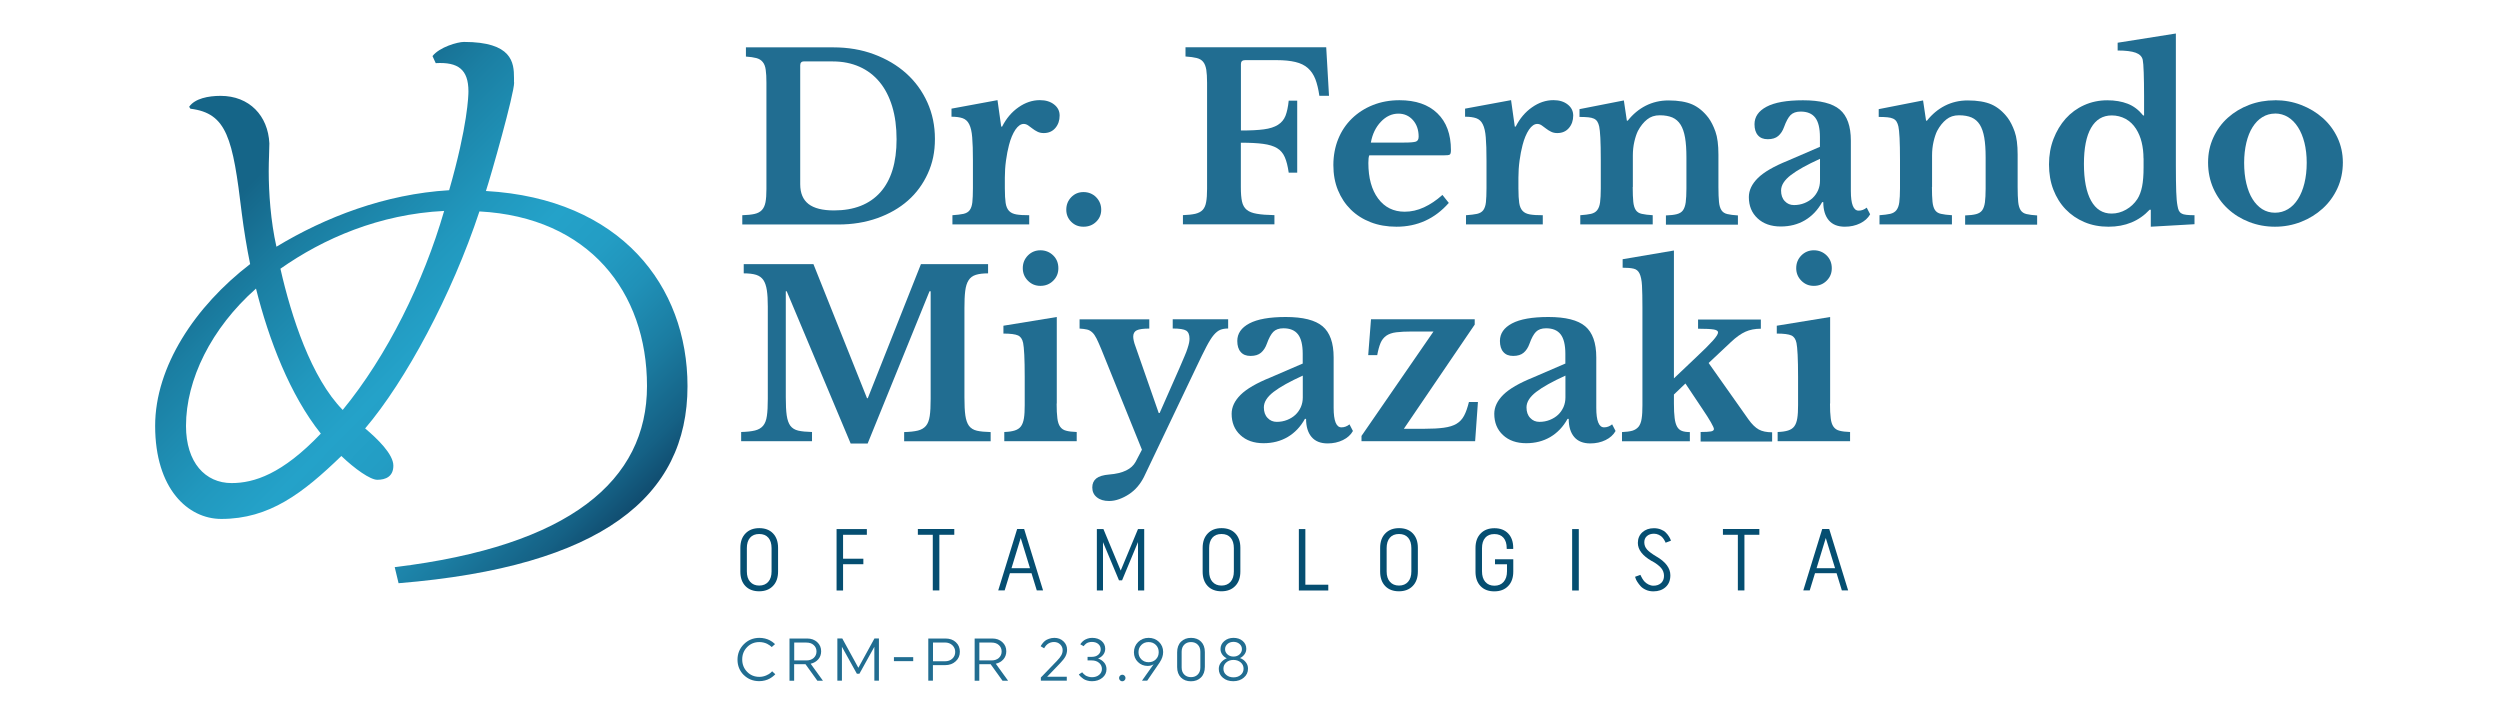 <svg xmlns="http://www.w3.org/2000/svg" xmlns:xlink="http://www.w3.org/1999/xlink" id="Camada_1" data-name="Camada 1" viewBox="0 0 350 100"><defs><style>      .cls-1 {        fill: url(#Gradiente_sem_nome_36);      }      .cls-2 {        fill: #054e71;      }      .cls-3 {        fill: #216d91;      }    </style><linearGradient id="Gradiente_sem_nome_36" data-name="Gradiente sem nome 36" x1="34.88" y1="25.74" x2="87.77" y2="78.22" gradientUnits="userSpaceOnUse"><stop offset="0" stop-color="#156588"></stop><stop offset=".15" stop-color="#1b7fa3"></stop><stop offset=".34" stop-color="#2198be"></stop><stop offset=".45" stop-color="#24a2c9"></stop><stop offset=".55" stop-color="#239dc4"></stop><stop offset=".65" stop-color="#2091b8"></stop><stop offset=".76" stop-color="#1b7da2"></stop><stop offset=".88" stop-color="#156185"></stop><stop offset=".99" stop-color="#0d3d5f"></stop><stop offset="1" stop-color="#0c395b"></stop></linearGradient></defs><path class="cls-1" d="M71.98,11.55c0,1.62-3.24,13.03-3.95,15.19,18.87,1.08,28.22,13.3,28.22,27.32,0,15.46-11.95,25.26-40.45,27.59l-.54-2.25c24.54-2.97,35.32-12.13,35.32-25.35s-8.18-23.64-23.46-24.45c-3.86,11.68-10.34,23.73-16,30.38,1.71,1.44,3.95,3.6,3.95,5.21,0,1.53-1.08,1.98-2.25,1.98-.99,0-3.15-1.53-5.03-3.33-5.39,5.21-10.07,8.81-16.81,8.81-4.67,0-9.26-4.22-9.26-13.03,0-8.27,5.57-16.72,13.3-22.65-.45-2.16-.9-4.94-1.17-7.1-1.26-10.52-2.07-14.02-7.19-14.65l-.18-.27c.81-1.17,2.7-1.53,4.4-1.53,4.04,0,6.65,2.79,6.83,6.65,0,1.08-.09,2.34-.09,3.86,0,3.06.27,7.01,1.08,10.61,6.83-4.13,15.19-7.37,24.18-7.91,2.61-9.08,2.7-13.3,2.7-13.84,0-3.06-1.44-4.13-4.58-3.95l-.45-.99c.99-1.26,3.51-1.98,4.4-1.98,6.74,0,7.01,2.88,7.01,5.03v.63ZM44.92,60.71c-4.31-5.39-7.28-13.12-9.08-20.31-6.29,5.57-9.8,12.76-9.8,19.23,0,5.12,2.7,8,6.38,8,3.15,0,7.1-1.26,12.49-6.92ZM39.26,37.62c1.53,6.74,4.31,15.28,8.72,19.77,6.2-7.55,11.32-17.89,14.2-27.86-9.08.45-16.9,3.86-22.92,8.09Z"></path><g><path class="cls-3" d="M103.92,31.42v-1.29c.71-.02,1.28-.08,1.72-.18.44-.1.78-.28,1.03-.55.25-.27.41-.63.5-1.09.09-.46.13-1.08.13-1.85v-14.87c0-.75-.03-1.36-.1-1.82-.06-.46-.2-.83-.42-1.09-.22-.27-.51-.45-.89-.55-.38-.1-.86-.17-1.46-.21v-1.29h12.23c2.06,0,3.96.32,5.7.97s3.24,1.53,4.51,2.67c1.27,1.14,2.25,2.49,2.96,4.06.71,1.57,1.06,3.27,1.06,5.12s-.33,3.38-1,4.85c-.67,1.47-1.59,2.73-2.78,3.78-1.19,1.05-2.62,1.87-4.28,2.46-1.66.59-3.49.89-5.49.89h-13.43ZM112.58,8.59c-.36,0-.55.18-.55.55v16.65c0,1.25.39,2.17,1.16,2.77.77.6,1.96.9,3.57.9,2.81,0,4.97-.85,6.49-2.54,1.51-1.7,2.27-4.16,2.27-7.41,0-1.72-.2-3.25-.61-4.6-.41-1.35-1-2.5-1.77-3.43-.77-.93-1.71-1.65-2.82-2.14-1.11-.49-2.35-.74-3.72-.74h-4.02Z"></path><path class="cls-3" d="M140.68,26.43c0,.84.04,1.5.11,1.98.07.48.23.85.47,1.11s.58.42,1.03.5c.45.08,1.05.11,1.8.11v1.29h-10.75v-1.29c.64-.04,1.16-.11,1.55-.19.39-.09.68-.26.87-.52.19-.26.32-.63.37-1.11.05-.48.08-1.13.08-1.95v-3.93c0-1.33-.03-2.39-.1-3.19-.06-.79-.2-1.41-.42-1.84-.21-.43-.52-.71-.92-.85-.4-.14-.92-.21-1.56-.21v-1.13l6.44-1.19.52,3.7h.13c.58-1.14,1.34-2.04,2.29-2.7.94-.66,1.94-1,2.99-1,.82,0,1.48.2,2,.61.52.41.77.92.77,1.55,0,.69-.2,1.27-.6,1.74-.4.47-.94.71-1.63.71-.32,0-.61-.06-.87-.19s-.49-.27-.69-.43c-.2-.16-.41-.31-.61-.45-.2-.14-.41-.21-.63-.21-.41,0-.79.27-1.16.8-.36.54-.67,1.26-.9,2.16-.17.64-.31,1.37-.42,2.17-.11.8-.16,1.61-.16,2.4v1.55Z"></path><path class="cls-3" d="M149.28,29.36c0-.69.23-1.27.69-1.75.46-.48,1.04-.72,1.72-.72s1.3.24,1.77.72c.47.48.71,1.07.71,1.75s-.24,1.23-.71,1.69c-.47.46-1.06.69-1.77.69s-1.26-.23-1.72-.69c-.46-.46-.69-1.02-.69-1.69Z"></path><path class="cls-3" d="M173.72,26.23c0,.82.05,1.48.16,1.98.11.5.33.89.66,1.16.33.27.8.46,1.42.56.61.11,1.43.17,2.46.19v1.29h-12.81v-1.29c.71-.02,1.29-.09,1.74-.19.45-.11.79-.29,1.03-.55.24-.26.4-.62.48-1.09.09-.47.13-1.08.13-1.84v-14.87c0-.75-.04-1.36-.11-1.82-.08-.46-.22-.83-.43-1.09-.21-.27-.52-.45-.92-.55-.4-.1-.92-.17-1.56-.21v-1.29h19.7l.39,6.79h-1.35c-.13-.92-.32-1.7-.56-2.33-.25-.63-.6-1.15-1.05-1.55-.45-.4-1.03-.68-1.74-.85-.71-.17-1.58-.26-2.61-.26h-4.44c-.39,0-.58.18-.58.55v9.3c1.31,0,2.38-.05,3.2-.16.83-.11,1.49-.32,1.98-.63.49-.31.85-.73,1.06-1.27.21-.54.36-1.24.45-2.12h1.19v10.08h-1.19c-.13-.9-.31-1.63-.55-2.17-.24-.55-.6-.97-1.08-1.26-.48-.29-1.13-.49-1.95-.6-.82-.11-1.86-.16-3.12-.16v6.25Z"></path><path class="cls-3" d="M202.82,28.42c-1.95,2.21-4.39,3.32-7.31,3.32-1.33,0-2.54-.21-3.62-.63-1.08-.42-2.01-1.01-2.78-1.77-.77-.76-1.37-1.67-1.8-2.72-.43-1.05-.64-2.22-.64-3.51s.23-2.55.68-3.65c.45-1.11,1.09-2.06,1.92-2.87.83-.8,1.8-1.43,2.93-1.88,1.13-.45,2.37-.68,3.72-.68,2.28,0,4.05.61,5.31,1.83,1.27,1.22,1.9,2.94,1.9,5.15,0,.34-.05.55-.16.63-.11.08-.41.11-.9.11h-10.37c-.09.19-.13.55-.13,1.06,0,2.1.46,3.77,1.37,4.99s2.15,1.84,3.72,1.84c.9,0,1.8-.2,2.69-.61.89-.41,1.75-.99,2.59-1.74l.9,1.13ZM196.58,19.96c.86,0,1.41-.05,1.66-.14.25-.1.37-.33.37-.69,0-.94-.27-1.72-.8-2.32-.54-.6-1.21-.9-2.03-.9-.92,0-1.74.38-2.46,1.14-.72.76-1.19,1.73-1.4,2.91h4.67Z"></path><path class="cls-3" d="M212.58,26.43c0,.84.04,1.5.11,1.98.07.48.23.85.47,1.11.24.26.58.42,1.03.5.45.08,1.05.11,1.8.11v1.29h-10.75v-1.29c.64-.04,1.16-.11,1.55-.19.39-.09.68-.26.87-.52.19-.26.32-.63.37-1.11.05-.48.08-1.13.08-1.95v-3.93c0-1.33-.03-2.39-.1-3.19-.06-.79-.2-1.41-.42-1.84-.21-.43-.52-.71-.92-.85-.4-.14-.92-.21-1.56-.21v-1.13l6.44-1.19.52,3.7h.13c.58-1.14,1.34-2.04,2.29-2.7.94-.66,1.94-1,2.99-1,.82,0,1.48.2,2,.61.52.41.77.92.77,1.55,0,.69-.2,1.27-.6,1.74-.4.47-.94.71-1.63.71-.32,0-.61-.06-.87-.19s-.49-.27-.69-.43c-.2-.16-.41-.31-.61-.45-.2-.14-.41-.21-.63-.21-.41,0-.79.27-1.16.8-.36.54-.67,1.26-.9,2.16-.17.64-.31,1.37-.42,2.17-.11.8-.16,1.61-.16,2.4v1.55Z"></path><path class="cls-3" d="M228.58,26.17c0,.88.03,1.57.08,2.08.05.5.17.89.35,1.16.18.27.46.45.84.53.38.09.89.15,1.53.19v1.29h-10.14v-1.29c.62-.04,1.12-.11,1.5-.19.38-.09.67-.26.87-.52.2-.26.34-.62.4-1.09.06-.47.1-1.12.1-1.93v-4.02c0-1.27-.02-2.29-.06-3.07-.04-.78-.1-1.31-.16-1.59-.06-.28-.15-.51-.26-.69-.11-.18-.27-.32-.48-.42-.22-.1-.48-.16-.8-.19-.32-.03-.73-.05-1.22-.05v-1.09l6.21-1.22.42,2.83h.13c.71-.9,1.55-1.6,2.51-2.09.97-.49,2.03-.74,3.19-.74,1.37,0,2.48.19,3.33.56.85.38,1.6,1,2.27,1.88.36.49.69,1.13.97,1.92.28.78.42,1.86.42,3.24v4.54c0,.88.03,1.57.08,2.08.05.5.17.89.35,1.16.18.27.46.45.82.53.36.09.86.15,1.48.19v1.29h-10.08v-1.29c.64-.02,1.15-.08,1.53-.18.38-.1.66-.27.85-.53.19-.26.32-.63.39-1.11.06-.48.1-1.12.1-1.92v-4.38c0-1.09-.06-2.02-.19-2.77-.13-.75-.34-1.36-.63-1.82-.29-.46-.67-.79-1.14-1-.47-.2-1.06-.31-1.77-.31s-1.28.19-1.77.58c-.49.39-.92.92-1.29,1.61-.19.39-.36.89-.5,1.5-.14.61-.21,1.25-.21,1.92v4.44Z"></path><path class="cls-3" d="M254.79,20.54v-1.35c0-1.24-.22-2.15-.66-2.72-.44-.57-1.12-.85-2.04-.85-.62,0-1.09.17-1.42.5-.32.33-.62.89-.9,1.66-.19.54-.47.96-.82,1.26-.35.3-.84.45-1.46.45s-1.06-.18-1.38-.55c-.32-.36-.48-.88-.48-1.55,0-1.03.56-1.85,1.69-2.45,1.13-.6,2.83-.9,5.1-.9,2.4,0,4.12.43,5.15,1.3,1.03.87,1.55,2.32,1.55,4.36v7.05c0,1.82.36,2.74,1.09,2.74.41,0,.78-.14,1.13-.42l.48.93c-.3.54-.77.96-1.4,1.27-.63.31-1.35.47-2.14.47-.99,0-1.74-.3-2.25-.9-.51-.6-.77-1.45-.77-2.54h-.16c-.62,1.12-1.43,1.96-2.41,2.54-.99.58-2.11.87-3.38.87-1.35,0-2.44-.38-3.25-1.14-.82-.76-1.22-1.75-1.22-2.98,0-.94.42-1.83,1.26-2.66.84-.83,2.23-1.64,4.19-2.43l4.54-1.96ZM254.79,22.24c-1.8.82-3.16,1.57-4.07,2.27-.91.7-1.37,1.42-1.37,2.17,0,.62.17,1.12.52,1.48.34.37.77.55,1.29.55s1-.09,1.45-.27c.45-.18.84-.42,1.16-.72.32-.3.57-.66.76-1.08.18-.42.27-.86.27-1.34v-3.06Z"></path><path class="cls-3" d="M270.47,26.17c0,.88.03,1.57.08,2.08.05.5.17.89.35,1.16.18.27.46.45.84.53.38.09.89.15,1.53.19v1.29h-10.14v-1.29c.62-.04,1.12-.11,1.5-.19.38-.09.67-.26.87-.52.2-.26.34-.62.4-1.09.06-.47.1-1.12.1-1.93v-4.02c0-1.27-.02-2.29-.06-3.07-.04-.78-.1-1.31-.16-1.59-.06-.28-.15-.51-.26-.69-.11-.18-.27-.32-.48-.42-.22-.1-.48-.16-.8-.19-.32-.03-.73-.05-1.22-.05v-1.09l6.21-1.22.42,2.83h.13c.71-.9,1.55-1.6,2.51-2.09.97-.49,2.03-.74,3.19-.74,1.37,0,2.48.19,3.33.56.85.38,1.6,1,2.27,1.88.36.49.69,1.13.97,1.92.28.78.42,1.86.42,3.24v4.54c0,.88.03,1.57.08,2.08.05.5.17.89.35,1.16.18.27.46.45.82.53.36.09.86.15,1.48.19v1.29h-10.08v-1.29c.64-.02,1.15-.08,1.53-.18.38-.1.66-.27.85-.53.19-.26.32-.63.39-1.11.06-.48.1-1.12.1-1.92v-4.38c0-1.09-.06-2.02-.19-2.77-.13-.75-.34-1.36-.63-1.82-.29-.46-.67-.79-1.14-1-.47-.2-1.06-.31-1.77-.31s-1.28.19-1.77.58c-.49.39-.92.92-1.29,1.61-.19.39-.36.89-.5,1.5-.14.61-.21,1.25-.21,1.92v4.44Z"></path><path class="cls-3" d="M301.08,29.36h-.13c-1.48,1.59-3.4,2.38-5.76,2.38-1.22,0-2.35-.21-3.36-.64-1.02-.43-1.9-1.03-2.64-1.8-.74-.77-1.31-1.69-1.72-2.75-.41-1.06-.61-2.24-.61-3.53s.21-2.48.63-3.57c.42-1.09.99-2.04,1.71-2.85.72-.8,1.58-1.43,2.58-1.88,1-.45,2.08-.68,3.24-.68,1.07,0,2.02.16,2.85.48.83.32,1.55.87,2.17,1.64h.13v-2.74c0-1.27-.02-2.36-.05-3.27-.03-.91-.08-1.51-.14-1.79-.11-.45-.43-.78-.98-.98-.55-.2-1.39-.31-2.53-.31v-1.09l8.15-1.29v18.42c0,1.61.02,2.85.05,3.72.03.87.09,1.53.18,1.98.04.28.11.5.19.68.09.17.21.31.39.4.17.1.4.16.69.19.29.03.66.05,1.11.05v1.26l-6.12.35v-2.38ZM300.09,22.18c0-.82-.09-1.57-.26-2.27-.17-.7-.43-1.31-.77-1.85-.39-.62-.88-1.09-1.48-1.42-.6-.32-1.25-.48-1.93-.48-1.27,0-2.23.58-2.9,1.74-.67,1.16-1,2.84-1,5.05s.33,3.95,1,5.15c.67,1.2,1.62,1.8,2.87,1.8.71,0,1.38-.18,2.03-.55.64-.36,1.17-.86,1.58-1.48.3-.47.52-1.06.66-1.75.14-.7.21-1.59.21-2.69v-1.26Z"></path><path class="cls-3" d="M318.5,14.03c1.29,0,2.51.22,3.65.66,1.15.44,2.16,1.05,3.03,1.82.87.77,1.56,1.69,2.06,2.75.5,1.06.76,2.23.76,3.49s-.25,2.51-.76,3.61c-.5,1.09-1.19,2.04-2.06,2.83-.87.79-1.88,1.42-3.03,1.87-1.15.45-2.37.68-3.65.68s-2.47-.22-3.61-.66c-1.14-.44-2.14-1.06-2.99-1.85-.86-.79-1.53-1.74-2.03-2.85-.49-1.11-.74-2.31-.74-3.62s.25-2.44.74-3.51c.49-1.07,1.17-2,2.03-2.77.86-.77,1.86-1.37,2.99-1.8,1.14-.43,2.34-.64,3.61-.64ZM318.5,15.9c-.64,0-1.23.17-1.77.5-.54.33-.99.8-1.37,1.4-.38.6-.67,1.33-.87,2.17-.2.85-.31,1.79-.31,2.82s.1,2.04.31,2.9.49,1.59.87,2.19c.38.6.83,1.07,1.35,1.4.53.33,1.12.5,1.79.5s1.27-.17,1.82-.5c.55-.33,1.01-.8,1.4-1.42.39-.61.69-1.35.9-2.21.21-.86.32-1.81.32-2.87s-.11-1.96-.32-2.8c-.21-.84-.51-1.56-.9-2.17-.39-.61-.85-1.08-1.4-1.42-.55-.33-1.15-.5-1.82-.5Z"></path><path class="cls-3" d="M121.49,55.75l7.44-18.77h9.4v1.29c-.71,0-1.28.07-1.72.21-.44.14-.78.39-1.01.76-.24.37-.39.86-.47,1.5-.08.63-.11,1.43-.11,2.4v12.49c0,1.07.04,1.92.13,2.54.09.62.26,1.11.51,1.45.26.34.63.57,1.11.68.48.11,1.12.17,1.92.19v1.29h-12.11v-1.29c.79-.02,1.43-.09,1.92-.21.48-.12.86-.34,1.13-.66.27-.32.44-.78.53-1.37.09-.59.13-1.39.13-2.4v-15.07h-.16l-8.66,21.31h-2.38l-8.95-21.31h-.13v14.84c0,1.07.04,1.92.13,2.54.09.62.26,1.11.51,1.45.26.34.63.57,1.11.68.48.11,1.12.17,1.92.19v1.29h-9.92v-1.29c.79-.02,1.44-.09,1.93-.21.49-.12.87-.34,1.14-.66.27-.32.45-.78.53-1.37.09-.59.13-1.39.13-2.4v-12.94c0-.9-.04-1.65-.13-2.25-.09-.6-.25-1.08-.48-1.43-.24-.35-.57-.6-1.01-.74-.44-.14-1.03-.21-1.75-.21v-1.29h9.76l7.5,18.77h.13Z"></path><path class="cls-3" d="M147.93,56.49c0,.86.03,1.55.1,2.06.06.52.19.91.39,1.19s.47.47.84.56c.36.1.86.16,1.48.18v1.29h-10.14v-1.29c.6-.02,1.09-.09,1.46-.21.38-.12.67-.31.87-.58.2-.27.34-.64.42-1.13.08-.48.11-1.1.11-1.85v-3.96c0-1.25-.02-2.27-.06-3.07-.04-.81-.1-1.36-.16-1.66-.11-.54-.35-.89-.72-1.06-.38-.17-1.06-.26-2.04-.26v-1.1l7.47-1.22v12.11ZM143.19,37.55c0-.71.24-1.3.72-1.79.48-.48,1.07-.72,1.75-.72s1.3.24,1.79.72.72,1.08.72,1.79-.24,1.27-.72,1.75-1.08.72-1.79.72-1.27-.24-1.75-.72c-.48-.48-.72-1.07-.72-1.75Z"></path><path class="cls-3" d="M160.13,66.82c-.24.47-.53.91-.88,1.32-.35.41-.75.76-1.19,1.05-.44.29-.9.52-1.37.69-.47.17-.94.26-1.42.26-.71,0-1.28-.17-1.71-.52-.43-.34-.64-.8-.64-1.38,0-.54.19-.96.56-1.26.38-.3.98-.48,1.82-.55,1.91-.15,3.14-.75,3.7-1.8l.87-1.67-5.7-14.1c-.26-.62-.48-1.12-.66-1.48-.18-.36-.38-.65-.6-.85-.22-.2-.46-.34-.74-.4-.28-.06-.62-.11-1.03-.13v-1.29h9.76v1.29c-.84,0-1.42.08-1.75.24-.33.16-.5.46-.5.89,0,.17.03.37.08.6.05.22.12.46.21.69l3.28,9.4h.13l2.77-6.28c.28-.66.51-1.22.71-1.66.19-.44.34-.82.43-1.13.1-.31.17-.56.21-.76.04-.19.06-.39.06-.58,0-.56-.16-.93-.47-1.13-.31-.19-.94-.29-1.88-.29v-1.29h7.76v1.29c-.43,0-.79.06-1.09.18-.3.12-.61.36-.92.72-.31.36-.65.91-1.03,1.63-.38.72-.84,1.67-1.4,2.85l-7.37,15.45Z"></path><path class="cls-3" d="M182.38,50.88v-1.35c0-1.24-.22-2.15-.66-2.72-.44-.57-1.12-.85-2.04-.85-.62,0-1.09.17-1.42.5-.32.33-.62.88-.9,1.66-.19.54-.47.96-.82,1.26-.35.3-.84.45-1.46.45s-1.06-.18-1.38-.55c-.32-.36-.48-.88-.48-1.55,0-1.03.56-1.85,1.69-2.45,1.13-.6,2.83-.9,5.1-.9,2.4,0,4.12.43,5.15,1.3,1.03.87,1.55,2.32,1.55,4.36v7.05c0,1.82.36,2.74,1.09,2.74.41,0,.78-.14,1.13-.42l.48.93c-.3.54-.77.96-1.4,1.27s-1.35.47-2.14.47c-.99,0-1.74-.3-2.25-.9-.51-.6-.77-1.45-.77-2.54h-.16c-.62,1.12-1.43,1.96-2.41,2.54-.99.58-2.11.87-3.38.87-1.35,0-2.44-.38-3.25-1.14-.82-.76-1.22-1.75-1.22-2.98,0-.94.42-1.83,1.26-2.66.84-.83,2.23-1.64,4.19-2.43l4.54-1.96ZM182.38,52.59c-1.8.82-3.16,1.57-4.07,2.27-.91.7-1.37,1.42-1.37,2.17,0,.62.17,1.12.52,1.48.34.37.77.55,1.29.55s1-.09,1.45-.27.84-.42,1.16-.72.57-.66.76-1.08c.18-.42.27-.86.27-1.34v-3.06Z"></path><path class="cls-3" d="M206.52,61.77h-15.91v-.74l10.08-14.62h-2.96c-.92,0-1.67.04-2.25.11-.58.07-1.05.24-1.4.48-.35.25-.62.59-.8,1.01-.18.43-.34,1-.47,1.71h-1.26l.39-5.02h14.52v.74l-9.92,14.59h2.83c1.12,0,2.04-.05,2.77-.15.73-.1,1.32-.28,1.77-.55.45-.27.8-.64,1.06-1.13.26-.48.48-1.12.68-1.92h1.26l-.39,5.47Z"></path><path class="cls-3" d="M219.15,50.88v-1.35c0-1.24-.22-2.15-.66-2.72-.44-.57-1.12-.85-2.04-.85-.62,0-1.09.17-1.42.5-.32.33-.62.88-.9,1.66-.19.54-.47.96-.82,1.26-.35.3-.84.45-1.46.45s-1.06-.18-1.38-.55c-.32-.36-.48-.88-.48-1.55,0-1.03.56-1.85,1.69-2.45,1.13-.6,2.83-.9,5.1-.9,2.4,0,4.12.43,5.15,1.3,1.03.87,1.55,2.32,1.55,4.36v7.05c0,1.82.36,2.74,1.09,2.74.41,0,.78-.14,1.13-.42l.48.93c-.3.54-.77.96-1.4,1.27-.63.31-1.35.47-2.14.47-.99,0-1.74-.3-2.25-.9-.51-.6-.77-1.45-.77-2.54h-.16c-.62,1.12-1.43,1.96-2.41,2.54-.99.58-2.11.87-3.38.87-1.35,0-2.44-.38-3.25-1.14-.82-.76-1.22-1.75-1.22-2.98,0-.94.42-1.83,1.26-2.66.84-.83,2.23-1.64,4.19-2.43l4.54-1.96ZM219.15,52.59c-1.8.82-3.16,1.57-4.07,2.27-.91.7-1.37,1.42-1.37,2.17,0,.62.17,1.12.52,1.48.34.37.77.55,1.29.55s1-.09,1.45-.27.84-.42,1.16-.72.57-.66.76-1.08c.18-.42.27-.86.27-1.34v-3.06Z"></path><path class="cls-3" d="M238.08,60.48c.69,0,1.17-.03,1.45-.08.28-.05.42-.17.42-.34,0-.13-.14-.44-.43-.95-.29-.5-.66-1.09-1.11-1.75l-2.45-3.67-1.61,1.54v1.26c0,.84.03,1.51.1,2.03.06.52.18.92.34,1.21.16.29.39.49.68.6.29.11.66.16,1.11.16v1.29h-9.5v-1.29c.6-.02,1.08-.09,1.45-.19.36-.11.65-.3.87-.56.21-.27.36-.64.43-1.13.08-.48.11-1.11.11-1.88v-13.65c0-1.31-.02-2.34-.06-3.09-.04-.75-.16-1.31-.34-1.69-.18-.38-.46-.61-.84-.69-.38-.09-.89-.13-1.53-.13v-1.19l7.18-1.22v17.9l3.09-2.93c1.12-1.05,1.91-1.84,2.38-2.37.47-.53.71-.91.71-1.14,0-.19-.2-.33-.59-.4-.4-.07-1.13-.11-2.21-.11v-1.29h8.79v1.29c-.82,0-1.54.14-2.16.42-.62.28-1.3.76-2.03,1.45l-3.12,2.93,5.57,7.89c.49.69.98,1.16,1.45,1.42.47.26,1.09.39,1.87.39v1.29h-10.01v-1.29Z"></path><path class="cls-3" d="M256.2,56.49c0,.86.03,1.55.1,2.06.06.52.19.91.39,1.19s.47.47.84.56c.36.1.86.16,1.48.18v1.29h-10.14v-1.29c.6-.02,1.09-.09,1.46-.21.38-.12.67-.31.87-.58.2-.27.34-.64.42-1.13.08-.48.11-1.1.11-1.85v-3.96c0-1.25-.02-2.27-.06-3.07-.04-.81-.1-1.36-.16-1.66-.11-.54-.35-.89-.72-1.06-.38-.17-1.06-.26-2.04-.26v-1.1l7.47-1.22v12.11ZM251.47,37.55c0-.71.24-1.3.72-1.79.48-.48,1.07-.72,1.75-.72s1.3.24,1.79.72c.48.48.72,1.08.72,1.79s-.24,1.27-.72,1.75c-.48.48-1.08.72-1.79.72s-1.27-.24-1.75-.72c-.48-.48-.72-1.07-.72-1.75Z"></path></g><g><path class="cls-2" d="M103.65,80.03v-3.32c0-.86.24-1.54.72-2.03.48-.5,1.13-.74,1.93-.74s1.45.24,1.92.73c.47.49.71,1.16.71,2.02v3.32c0,.86-.24,1.54-.72,2.03-.48.5-1.13.74-1.93.74s-1.45-.24-1.92-.73c-.47-.49-.71-1.16-.71-2.02ZM104.56,76.74v3.26c0,.62.15,1.1.46,1.45.31.35.73.53,1.27.53s.96-.18,1.27-.53c.31-.35.46-.84.46-1.45v-3.26c0-.62-.15-1.11-.45-1.46-.3-.35-.73-.52-1.28-.52s-.98.17-1.28.52c-.3.35-.45.83-.45,1.46Z"></path><path class="cls-2" d="M120.87,78.99h-2.84v3.68h-.91v-8.6h4.24v.8h-3.33v3.35h2.84v.77Z"></path><path class="cls-2" d="M133.6,74.87h-2.09v7.79h-.92v-7.79h-2.09v-.81h5.1v.81Z"></path><path class="cls-2" d="M143.38,74.06l2.65,8.6h-.88l-.74-2.41h-3.02l-.74,2.41h-.9l2.65-8.6h.98ZM142.9,75.32l-1.29,4.23h2.59l-1.3-4.23Z"></path><path class="cls-2" d="M156.66,81.25l-2.24-5.35v6.77h-.86v-8.6h.92l2.42,5.81,2.42-5.81h.87v8.6h-.87v-6.78l-2.23,5.36h-.43Z"></path><path class="cls-2" d="M168.37,80.03v-3.32c0-.86.24-1.54.72-2.03.48-.5,1.13-.74,1.93-.74s1.45.24,1.92.73c.47.49.71,1.16.71,2.02v3.32c0,.86-.24,1.54-.72,2.03-.48.5-1.13.74-1.93.74s-1.45-.24-1.92-.73c-.47-.49-.71-1.16-.71-2.02ZM169.28,76.74v3.26c0,.62.15,1.1.46,1.45.31.35.73.53,1.27.53s.96-.18,1.27-.53c.31-.35.46-.84.46-1.45v-3.26c0-.62-.15-1.11-.45-1.46-.3-.35-.73-.52-1.28-.52s-.98.17-1.28.52c-.3.35-.45.83-.45,1.46Z"></path><path class="cls-2" d="M181.84,82.67v-8.6h.91v7.79h3.21v.81h-4.12Z"></path><path class="cls-2" d="M193.22,80.03v-3.32c0-.86.24-1.54.72-2.03.48-.5,1.13-.74,1.93-.74s1.45.24,1.92.73c.47.49.71,1.16.71,2.02v3.32c0,.86-.24,1.54-.72,2.03-.48.5-1.13.74-1.93.74s-1.45-.24-1.92-.73c-.47-.49-.71-1.16-.71-2.02ZM194.13,76.74v3.26c0,.62.15,1.1.46,1.45.31.35.73.53,1.27.53s.96-.18,1.27-.53c.31-.35.46-.84.46-1.45v-3.26c0-.62-.15-1.11-.45-1.46-.3-.35-.73-.52-1.28-.52s-.98.17-1.28.52c-.3.35-.45.83-.45,1.46Z"></path><path class="cls-2" d="M209.2,82.79c-.81,0-1.45-.24-1.92-.73-.47-.49-.71-1.16-.71-2.02v-3.32c0-.86.24-1.54.72-2.03.48-.5,1.13-.74,1.93-.74s1.45.24,1.92.73c.47.49.71,1.16.71,2.02v.15h-.91v-.1c0-.62-.15-1.11-.45-1.46-.3-.35-.73-.52-1.28-.52s-.98.17-1.28.52c-.3.35-.45.83-.45,1.46v3.23c0,.63.15,1.12.46,1.48.31.36.74.54,1.28.54s.98-.18,1.29-.54c.31-.36.47-.85.47-1.48v-.98h-1.68v-.7h2.56v1.72c0,.86-.24,1.54-.72,2.03-.48.5-1.13.74-1.93.74Z"></path><path class="cls-2" d="M220.1,82.67v-8.6h.93v8.6h-.93Z"></path><path class="cls-2" d="M231.25,78.55c-1.3-.75-1.95-1.59-1.95-2.54,0-.61.21-1.11.63-1.49.42-.38.96-.57,1.62-.57.36,0,.69.06.98.18.3.12.53.26.69.44.17.17.31.34.42.52.11.17.19.32.23.44l.06.17-.75.28s-.02-.08-.05-.14c-.02-.06-.08-.16-.17-.3-.09-.14-.19-.27-.3-.38-.11-.11-.26-.2-.46-.3-.2-.09-.41-.14-.64-.14-.41,0-.74.11-.99.33-.25.22-.37.51-.37.87,0,.39.13.73.4,1.03.27.29.69.6,1.26.94,1.33.76,1.99,1.65,1.99,2.65,0,.7-.22,1.25-.66,1.65-.44.4-1.01.6-1.71.6-.39,0-.74-.07-1.05-.21-.31-.14-.56-.31-.74-.51-.18-.2-.33-.4-.46-.6-.13-.2-.21-.37-.25-.51l-.07-.21.75-.27s.04.1.07.16c.03.07.09.19.2.37.11.18.22.33.35.46.13.13.3.25.51.36.22.11.45.17.69.17.45,0,.81-.13,1.08-.38.27-.25.4-.59.4-1s-.14-.8-.41-1.11c-.27-.31-.7-.64-1.29-.97Z"></path><path class="cls-2" d="M246.31,74.87h-2.09v7.79h-.92v-7.79h-2.09v-.81h5.1v.81Z"></path><path class="cls-2" d="M256.09,74.06l2.65,8.6h-.88l-.74-2.41h-3.02l-.74,2.41h-.9l2.65-8.6h.98ZM255.61,75.32l-1.29,4.23h2.59l-1.3-4.23Z"></path></g><g><path class="cls-3" d="M104.13,94.51c-.58-.58-.88-1.3-.88-2.15s.3-1.58.89-2.17c.59-.59,1.32-.89,2.18-.89.26,0,.52.03.77.09.25.06.45.14.62.22.16.09.31.17.43.26.12.09.21.16.27.22l.09.09-.46.41-.08-.08s-.11-.09-.22-.17-.23-.15-.35-.21-.28-.12-.48-.17c-.2-.05-.4-.07-.6-.07-.68,0-1.25.23-1.71.7-.46.47-.69,1.04-.69,1.73s.23,1.27.69,1.74c.46.47,1.03.7,1.71.7.34,0,.66-.07.96-.2.3-.13.51-.26.64-.39l.19-.19.44.41s-.05.06-.09.1-.13.12-.27.23c-.14.11-.29.21-.46.3-.16.09-.37.17-.63.24-.26.07-.53.1-.8.1-.86,0-1.58-.29-2.17-.87Z"></path><path class="cls-3" d="M110.53,95.29v-5.9h2.46c.58,0,1.05.17,1.42.51.37.34.55.76.55,1.28,0,.43-.13.81-.4,1.12-.27.31-.62.52-1.07.62l1.72,2.38h-.78l-1.66-2.31h-1.59v2.31h-.66ZM112.9,89.95h-1.71v2.51h1.71c.42,0,.76-.12,1.02-.35.26-.24.39-.54.39-.9s-.13-.67-.39-.9c-.26-.24-.6-.35-1.02-.35Z"></path><path class="cls-3" d="M119.96,94.32l-2.09-3.77v4.74h-.64v-5.9h.69l2.25,4.1,2.25-4.1h.63v5.9h-.64v-4.74l-2.09,3.77h-.36Z"></path><path class="cls-3" d="M127.85,92.56h-2.7v-.56h2.7v.56Z"></path><path class="cls-3" d="M129.96,95.29v-5.9h2.39c.61,0,1.1.17,1.47.52.38.35.56.79.56,1.33s-.19.99-.58,1.34c-.39.36-.88.54-1.49.54h-1.7v2.17h-.66ZM132.28,89.95h-1.66v2.63h1.66c.43,0,.78-.12,1.05-.37.27-.25.4-.56.4-.94s-.14-.69-.4-.94c-.27-.25-.62-.38-1.05-.38Z"></path><path class="cls-3" d="M136.45,95.29v-5.9h2.46c.58,0,1.05.17,1.42.51.37.34.55.76.55,1.28,0,.43-.13.81-.4,1.12-.27.31-.62.52-1.07.62l1.72,2.38h-.78l-1.66-2.31h-1.59v2.31h-.66ZM138.82,89.95h-1.71v2.51h1.71c.42,0,.76-.12,1.02-.35.26-.24.39-.54.39-.9s-.13-.67-.39-.9c-.26-.24-.6-.35-1.02-.35Z"></path><path class="cls-3" d="M145.73,94.84l2.25-2.33c.29-.3.49-.56.61-.78.12-.22.18-.46.18-.7,0-.33-.12-.6-.35-.82-.23-.22-.52-.33-.86-.33-.19,0-.36.03-.52.09-.16.06-.3.13-.4.22-.1.08-.19.17-.26.26-.07.09-.12.16-.15.22l-.05.09-.48-.28s.03-.08.06-.13c.03-.05.09-.15.2-.28.1-.14.22-.25.35-.36.13-.1.31-.2.55-.28.23-.08.48-.13.75-.13.51,0,.93.16,1.27.48.34.32.51.71.51,1.18,0,.34-.08.65-.23.94-.15.28-.41.61-.77.98l-1.79,1.86h2.75v.55h-3.63v-.46Z"></path><path class="cls-3" d="M152.26,91.96h.59c.38,0,.69-.1.91-.3.23-.2.34-.45.34-.75s-.11-.55-.34-.75c-.22-.19-.52-.29-.89-.29-.16,0-.31.02-.45.06-.14.04-.25.09-.33.15s-.15.12-.21.18c-.06.06-.1.11-.13.15l-.03.06-.47-.26s.03-.06.05-.1c.03-.04.09-.11.18-.22.1-.1.2-.19.32-.27.12-.08.27-.15.47-.22s.41-.1.64-.1c.53,0,.96.14,1.31.43.34.29.51.66.51,1.1,0,.31-.09.58-.27.82-.18.24-.42.42-.73.54.36.12.64.32.86.58.21.26.32.57.32.91,0,.49-.19.89-.58,1.21-.39.32-.87.48-1.45.48-.25,0-.48-.03-.7-.1s-.39-.14-.52-.24c-.13-.09-.25-.19-.35-.28-.1-.09-.17-.17-.21-.23l-.06-.1.47-.3s.03.04.05.07c.02.03.07.09.16.17.08.08.17.15.26.21.09.06.22.11.38.16.16.05.33.08.51.08.41,0,.75-.11,1.01-.33.26-.22.39-.5.39-.83s-.13-.62-.4-.85c-.26-.23-.61-.34-1.04-.34h-.57v-.51Z"></path><path class="cls-3" d="M156.8,94.6c.09-.09.19-.14.32-.14s.23.04.32.14c.09.09.13.2.13.32s-.04.23-.13.32c-.09.09-.19.14-.32.14s-.23-.04-.32-.14c-.09-.09-.13-.2-.13-.32s.04-.23.13-.32Z"></path><path class="cls-3" d="M162.37,92.72l-1.76,2.57h-.73l1.63-2.3c-.24.16-.51.24-.84.24-.53,0-.99-.18-1.36-.55-.37-.36-.56-.82-.56-1.36,0-.57.2-1.05.59-1.44.4-.38.88-.58,1.46-.58s1.06.19,1.45.56c.39.38.59.85.59,1.42,0,.49-.16.97-.47,1.43ZM160.8,89.89c-.4,0-.74.13-1.01.4-.27.27-.4.6-.4,1.01s.13.74.4,1.01c.27.27.6.4,1.01.4s.75-.13,1.02-.4c.27-.27.4-.6.4-1.01s-.13-.74-.4-1.01c-.27-.27-.61-.4-1.02-.4Z"></path><path class="cls-3" d="M164.8,93.39v-2.07c0-.62.18-1.12.54-1.48.36-.36.83-.54,1.41-.54s1.04.18,1.4.53c.35.35.53.84.53,1.46v2.07c0,.62-.18,1.12-.54,1.48s-.83.54-1.41.54-1.05-.18-1.4-.53c-.35-.35-.53-.84-.53-1.46ZM165.43,91.25v2.19c0,.42.12.75.36.99.24.25.56.37.95.37s.71-.12.95-.37c.24-.24.36-.57.36-.99v-2.19c0-.42-.12-.75-.36-.99-.24-.25-.56-.37-.95-.37s-.71.12-.95.37c-.24.24-.36.57-.36.99Z"></path><path class="cls-3" d="M171.4,89.75c.35-.3.78-.45,1.29-.45s.94.14,1.28.43c.34.29.51.66.51,1.1,0,.28-.08.54-.24.76-.16.23-.37.41-.64.54.34.12.61.32.81.58.21.26.31.57.31.9,0,.51-.19.92-.59,1.26-.39.33-.88.5-1.47.5s-1.07-.16-1.45-.48c-.39-.32-.58-.74-.58-1.24,0-.34.1-.64.31-.9.21-.26.48-.46.81-.59-.27-.12-.48-.3-.64-.53-.16-.23-.24-.48-.24-.76,0-.44.17-.81.52-1.11ZM172.69,94.83c.4,0,.74-.11,1.01-.34.27-.23.4-.52.4-.87s-.13-.65-.4-.88c-.27-.23-.6-.35-1.01-.35s-.74.11-1.01.35c-.27.23-.4.52-.4.88s.13.65.4.87c.27.23.61.34,1.02.34ZM171.85,91.62c.22.2.51.3.84.3s.62-.1.84-.3c.22-.2.34-.45.34-.74s-.11-.54-.34-.73c-.23-.2-.51-.29-.84-.29s-.62.1-.84.29c-.22.2-.34.44-.34.73s.11.54.34.74Z"></path></g></svg>